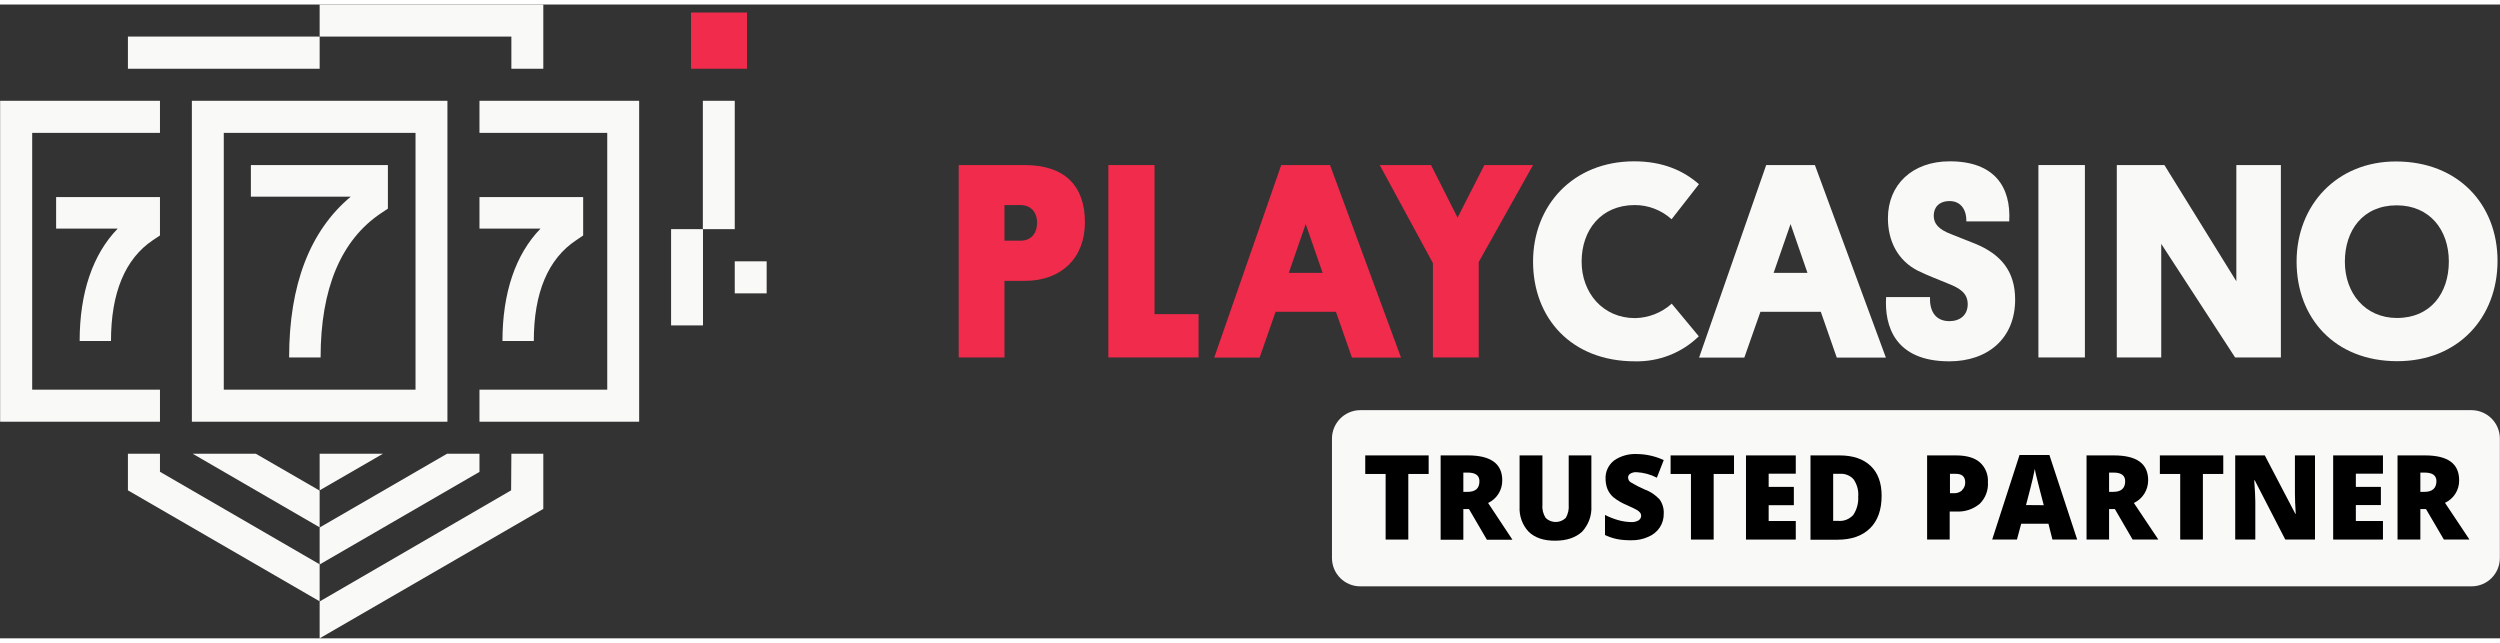 <?xml version="1.0" encoding="UTF-8"?>
<svg xmlns="http://www.w3.org/2000/svg" xmlns:xlink="http://www.w3.org/1999/xlink" width="70px" height="18px" viewBox="0 0 71 18" version="1.1">
<rect x="0" y="0" width="71" height="18" fill="#333333" stroke="none"/>
<g id="surface1">
<path style=" stroke:none;fill-rule:nonzero;fill:rgb(94.118%,16.863%,29.804%);fill-opacity:1;" d="M 19.625 0.227 L 21.215 0.227 L 21.215 1.824 L 19.625 1.824 Z M 19.625 0.227 "/>
<path style=" stroke:none;fill-rule:nonzero;fill:rgb(97.647%,97.647%,97.255%);fill-opacity:1;" d="M 19.059 6.379 L 19.965 6.379 L 19.965 9.113 L 19.059 9.113 Z M 19.059 6.379 "/>
<path style=" stroke:none;fill-rule:nonzero;fill:rgb(97.647%,97.647%,97.255%);fill-opacity:1;" d="M 19.961 2.734 L 20.867 2.734 L 20.867 6.379 L 19.961 6.379 Z M 19.961 2.734 "/>
<path style=" stroke:none;fill-rule:nonzero;fill:rgb(97.647%,97.647%,97.255%);fill-opacity:1;" d="M 9.105 10.023 L 8.211 10.023 C 8.211 7.961 8.801 6.426 9.961 5.457 L 7.125 5.457 L 7.125 4.559 L 11.016 4.559 L 11.016 5.797 L 10.816 5.93 C 9.684 6.691 9.105 8.07 9.105 10.023 Z M 9.105 10.023 "/>
<path style=" stroke:none;fill-rule:nonzero;fill:rgb(97.647%,97.647%,97.255%);fill-opacity:1;" d="M 3.152 9.555 L 2.262 9.555 C 2.262 8.188 2.633 7.094 3.344 6.363 L 1.594 6.363 L 1.594 5.469 L 4.543 5.469 L 4.543 6.559 L 4.344 6.691 C 3.555 7.219 3.152 8.184 3.152 9.555 Z M 3.152 9.555 "/>
<path style=" stroke:none;fill-rule:nonzero;fill:rgb(97.647%,97.647%,97.255%);fill-opacity:1;" d="M 15.16 9.555 L 14.27 9.555 C 14.27 8.188 14.641 7.094 15.352 6.363 L 13.617 6.363 L 13.617 5.469 L 16.562 5.469 L 16.562 6.559 L 16.367 6.691 C 15.566 7.219 15.16 8.184 15.16 9.555 Z M 15.16 9.555 "/>
<path style=" stroke:none;fill-rule:nonzero;fill:rgb(97.647%,97.647%,97.255%);fill-opacity:1;" d="M 20.867 7.293 L 21.773 7.293 L 21.773 8.203 L 20.867 8.203 Z M 20.867 7.293 "/>
<path style=" stroke:none;fill-rule:nonzero;fill:rgb(97.647%,97.647%,97.255%);fill-opacity:1;" d="M 13.617 2.734 L 13.617 3.645 L 17.246 3.645 L 17.246 10.938 L 13.617 10.938 L 13.617 11.848 L 18.152 11.848 L 18.152 2.734 Z M 13.617 2.734 "/>
<path style=" stroke:none;fill-rule:nonzero;fill:rgb(97.647%,97.647%,97.255%);fill-opacity:1;" d="M 4.543 3.645 L 4.543 2.734 L 0.004 2.734 L 0.004 11.848 L 4.543 11.848 L 4.543 10.938 L 0.914 10.938 L 0.914 3.645 Z M 4.543 3.645 "/>
<path style=" stroke:none;fill-rule:nonzero;fill:rgb(97.647%,97.647%,97.255%);fill-opacity:1;" d="M 9.078 0.91 L 9.078 1.824 L 3.633 1.824 L 3.633 0.91 Z M 9.078 0.91 "/>
<path style=" stroke:none;fill-rule:nonzero;fill:rgb(97.647%,97.647%,97.255%);fill-opacity:1;" d="M 5.449 2.734 L 5.449 11.848 L 12.707 11.848 L 12.707 2.734 Z M 11.801 10.938 L 6.355 10.938 L 6.355 3.645 L 11.801 3.645 Z M 11.801 10.938 "/>
<path style=" stroke:none;fill-rule:nonzero;fill:rgb(97.647%,97.647%,97.255%);fill-opacity:1;" d="M 4.543 13.27 L 4.543 12.758 L 3.633 12.758 L 3.633 13.797 L 9.078 16.949 L 9.078 15.898 Z M 4.543 13.27 "/>
<path style=" stroke:none;fill-rule:nonzero;fill:rgb(97.647%,97.647%,97.255%);fill-opacity:1;" d="M 9.078 14.852 L 9.078 15.902 L 13.617 13.273 L 13.617 12.758 L 12.695 12.758 Z M 9.078 14.852 "/>
<path style=" stroke:none;fill-rule:nonzero;fill:rgb(97.647%,97.647%,97.255%);fill-opacity:1;" d="M 14.516 13.797 L 9.078 16.953 L 9.078 18 L 15.43 14.324 L 15.43 12.758 L 14.523 12.758 Z M 14.516 13.797 "/>
<path style=" stroke:none;fill-rule:nonzero;fill:rgb(97.647%,97.647%,97.255%);fill-opacity:1;" d="M 9.078 13.797 L 10.875 12.758 L 9.078 12.758 Z M 9.078 13.797 "/>
<path style=" stroke:none;fill-rule:nonzero;fill:rgb(97.647%,97.647%,97.255%);fill-opacity:1;" d="M 9.078 13.805 L 7.266 12.758 L 5.473 12.758 L 9.078 14.848 Z M 9.078 13.805 "/>
<path style=" stroke:none;fill-rule:nonzero;fill:rgb(97.647%,97.647%,97.255%);fill-opacity:1;" d="M 9.078 0 L 9.078 0.91 L 14.523 0.91 L 14.523 1.824 L 15.43 1.824 L 15.43 0 Z M 9.078 0 "/>
<path style=" stroke:none;fill-rule:nonzero;fill:rgb(94.118%,16.863%,29.804%);fill-opacity:1;" d="M 29.102 7.848 L 28.527 7.848 L 28.527 10.023 L 27.227 10.023 L 27.227 4.559 L 29.098 4.559 C 30.238 4.559 30.812 5.148 30.812 6.184 C 30.812 7.199 30.145 7.848 29.102 7.848 Z M 28.527 5.695 L 28.527 6.707 L 28.98 6.707 C 29.281 6.707 29.453 6.504 29.453 6.195 C 29.453 5.887 29.266 5.695 28.98 5.695 Z M 28.527 5.695 "/>
<path style=" stroke:none;fill-rule:nonzero;fill:rgb(94.118%,16.863%,29.804%);fill-opacity:1;" d="M 31.477 10.023 L 31.477 4.559 L 32.789 4.559 L 32.789 8.793 L 34.039 8.793 L 34.039 10.023 Z M 31.477 10.023 "/>
<path style=" stroke:none;fill-rule:nonzero;fill:rgb(94.118%,16.863%,29.804%);fill-opacity:1;" d="M 37.941 8.727 L 36.227 8.727 L 35.773 10.027 L 34.484 10.027 L 36.387 4.559 L 37.773 4.559 L 39.789 10.027 L 38.395 10.027 Z M 36.602 7.621 L 37.562 7.621 L 37.082 6.234 Z M 36.602 7.621 "/>
<path style=" stroke:none;fill-rule:nonzero;fill:rgb(94.118%,16.863%,29.804%);fill-opacity:1;" d="M 39.184 4.559 L 40.641 4.559 L 41.395 6.051 L 42.156 4.559 L 43.539 4.559 L 41.996 7.312 L 41.996 10.023 L 40.695 10.023 L 40.695 7.344 Z M 39.184 4.559 "/>
<path style=" stroke:none;fill-rule:nonzero;fill:rgb(97.647%,97.647%,97.255%);fill-opacity:1;" d="M 48.246 9.422 C 47.762 9.895 47.109 10.148 46.434 10.133 C 44.617 10.133 43.539 8.898 43.539 7.301 C 43.539 5.707 44.672 4.453 46.41 4.453 C 47.234 4.453 47.816 4.723 48.25 5.102 L 47.473 6.098 C 47.188 5.84 46.816 5.695 46.43 5.695 C 45.465 5.695 44.918 6.41 44.918 7.301 C 44.918 8.191 45.523 8.906 46.438 8.906 C 46.82 8.898 47.191 8.754 47.477 8.496 Z M 48.246 9.422 "/>
<path style=" stroke:none;fill-rule:nonzero;fill:rgb(97.647%,97.647%,97.255%);fill-opacity:1;" d="M 51.711 8.727 L 49.996 8.727 L 49.539 10.027 L 48.254 10.027 L 50.16 4.559 L 51.543 4.559 L 53.559 10.027 L 52.164 10.027 Z M 50.371 7.621 L 51.332 7.621 L 50.852 6.234 Z M 50.371 7.621 "/>
<path style=" stroke:none;fill-rule:nonzero;fill:rgb(97.647%,97.647%,97.255%);fill-opacity:1;" d="M 55.426 6.527 L 56.105 6.797 C 56.812 7.09 57.23 7.562 57.23 8.379 C 57.23 9.484 56.453 10.133 55.359 10.133 C 53.801 10.133 53.516 9.113 53.566 8.309 L 54.812 8.309 C 54.797 8.648 54.926 8.992 55.363 8.992 C 55.66 8.992 55.883 8.824 55.883 8.512 C 55.883 8.195 55.66 8.055 55.309 7.918 C 55.031 7.801 54.758 7.703 54.457 7.555 C 53.906 7.27 53.617 6.73 53.617 6.07 C 53.617 5.117 54.309 4.453 55.371 4.453 C 56.652 4.453 57.117 5.188 57.062 6.16 L 55.844 6.16 C 55.852 5.82 55.68 5.582 55.371 5.582 C 55.062 5.582 54.918 5.766 54.918 5.996 C 54.918 6.223 55.051 6.387 55.426 6.527 Z M 55.426 6.527 "/>
<path style=" stroke:none;fill-rule:nonzero;fill:rgb(97.647%,97.647%,97.255%);fill-opacity:1;" d="M 59.211 10.023 L 57.891 10.023 L 57.891 4.559 L 59.211 4.559 Z M 59.211 10.023 "/>
<path style=" stroke:none;fill-rule:nonzero;fill:rgb(97.647%,97.647%,97.255%);fill-opacity:1;" d="M 61.379 6.797 L 61.379 10.023 L 60.117 10.023 L 60.117 4.559 L 61.469 4.559 L 63.512 7.859 L 63.512 4.559 L 64.777 4.559 L 64.777 10.023 L 63.477 10.023 Z M 61.379 6.797 "/>
<path style=" stroke:none;fill-rule:nonzero;fill:rgb(97.647%,97.647%,97.255%);fill-opacity:1;" d="M 68.043 4.457 C 69.82 4.457 70.93 5.684 70.93 7.281 C 70.93 8.875 69.828 10.129 68.082 10.129 C 66.305 10.129 65.223 8.902 65.223 7.301 C 65.223 5.695 66.367 4.457 68.043 4.457 Z M 68.074 8.902 C 69.035 8.902 69.547 8.191 69.547 7.297 C 69.547 6.402 69.004 5.703 68.066 5.703 C 67.105 5.703 66.594 6.414 66.594 7.305 C 66.594 8.199 67.172 8.902 68.074 8.902 Z M 68.074 8.902 "/>
<path style=" stroke:none;fill-rule:nonzero;fill:rgb(97.647%,97.647%,97.255%);fill-opacity:1;" d="M 70.996 15.723 L 70.996 12.32 C 70.992 11.879 70.637 11.527 70.199 11.52 L 38.629 11.52 C 38.191 11.523 37.832 11.879 37.828 12.32 L 37.828 15.727 C 37.832 16.168 38.191 16.523 38.629 16.523 L 70.199 16.523 C 70.641 16.52 70.992 16.164 70.996 15.723 Z M 70.996 15.723 "/>
<path style=" stroke:none;fill-rule:nonzero;fill:rgb(0%,0%,0%);fill-opacity:1;" d="M 40.574 12.805 L 38.773 12.805 L 38.773 13.332 L 39.352 13.332 L 39.352 15.195 L 39.996 15.195 L 39.996 13.332 L 40.574 13.332 Z M 40.574 12.805 "/>
<path style=" stroke:none;fill-rule:nonzero;fill:rgb(0%,0%,0%);fill-opacity:1;" d="M 42.664 13.512 C 42.664 13.043 42.34 12.805 41.695 12.805 L 40.914 12.805 L 40.914 15.199 L 41.559 15.199 L 41.559 14.328 L 41.719 14.328 L 42.227 15.199 L 42.953 15.199 L 42.262 14.156 C 42.512 14.039 42.668 13.785 42.664 13.512 Z M 41.68 13.84 L 41.559 13.84 L 41.559 13.293 L 41.684 13.293 C 41.906 13.293 42.016 13.375 42.016 13.539 C 42.016 13.742 41.902 13.84 41.68 13.84 Z M 41.68 13.84 "/>
<path style=" stroke:none;fill-rule:nonzero;fill:rgb(0%,0%,0%);fill-opacity:1;" d="M 44.551 12.805 L 44.551 14.203 C 44.562 14.336 44.535 14.469 44.465 14.582 C 44.309 14.734 44.055 14.734 43.898 14.582 C 43.828 14.473 43.793 14.344 43.805 14.215 L 43.805 12.805 L 43.156 12.805 L 43.156 14.258 C 43.141 14.523 43.234 14.785 43.418 14.977 C 43.594 15.145 43.844 15.23 44.168 15.227 C 44.492 15.227 44.746 15.141 44.93 14.973 C 45.113 14.777 45.211 14.512 45.195 14.242 L 45.195 12.805 Z M 44.551 12.805 "/>
<path style=" stroke:none;fill-rule:nonzero;fill:rgb(0%,0%,0%);fill-opacity:1;" d="M 46.703 13.77 C 46.566 13.711 46.438 13.645 46.309 13.566 C 46.266 13.539 46.242 13.492 46.238 13.441 C 46.234 13.395 46.258 13.352 46.293 13.328 C 46.348 13.293 46.414 13.277 46.477 13.281 C 46.68 13.293 46.875 13.344 47.055 13.438 L 47.25 12.938 C 47.012 12.828 46.758 12.77 46.496 12.766 C 46.262 12.754 46.031 12.816 45.84 12.949 C 45.68 13.074 45.59 13.266 45.598 13.465 C 45.598 13.57 45.617 13.676 45.656 13.77 C 45.695 13.859 45.754 13.938 45.828 14 C 45.934 14.082 46.051 14.152 46.18 14.207 C 46.348 14.281 46.453 14.332 46.496 14.359 C 46.527 14.379 46.555 14.402 46.582 14.434 C 46.598 14.457 46.609 14.488 46.609 14.52 C 46.609 14.57 46.582 14.617 46.539 14.648 C 46.477 14.684 46.402 14.703 46.328 14.699 C 46.207 14.695 46.086 14.68 45.965 14.645 C 45.832 14.609 45.707 14.559 45.582 14.496 L 45.582 15.066 C 45.691 15.117 45.801 15.156 45.918 15.18 C 46.051 15.207 46.184 15.215 46.316 15.215 C 46.488 15.219 46.656 15.188 46.812 15.117 C 46.945 15.062 47.059 14.969 47.137 14.852 C 47.215 14.734 47.254 14.594 47.25 14.457 C 47.258 14.312 47.215 14.172 47.133 14.055 C 47.012 13.926 46.867 13.828 46.703 13.77 Z M 46.703 13.77 "/>
<path style=" stroke:none;fill-rule:nonzero;fill:rgb(0%,0%,0%);fill-opacity:1;" d="M 49.246 12.805 L 47.445 12.805 L 47.445 13.332 L 48.023 13.332 L 48.023 15.195 L 48.668 15.195 L 48.668 13.332 L 49.246 13.332 Z M 49.246 12.805 "/>
<path style=" stroke:none;fill-rule:nonzero;fill:rgb(0%,0%,0%);fill-opacity:1;" d="M 50.23 14.668 L 50.23 14.219 L 50.945 14.219 L 50.945 13.699 L 50.23 13.699 L 50.23 13.324 L 51 13.324 L 51 12.805 L 49.586 12.805 L 49.586 15.195 L 51 15.195 L 51 14.668 Z M 50.23 14.668 "/>
<path style=" stroke:none;fill-rule:nonzero;fill:rgb(0%,0%,0%);fill-opacity:1;" d="M 52.242 12.805 L 51.418 12.805 L 51.418 15.199 L 52.188 15.199 C 52.582 15.199 52.891 15.09 53.109 14.875 C 53.328 14.66 53.438 14.352 53.438 13.949 C 53.438 13.582 53.332 13.297 53.125 13.102 C 52.918 12.906 52.625 12.805 52.242 12.805 Z M 52.633 14.496 C 52.523 14.617 52.363 14.68 52.203 14.664 L 52.062 14.664 L 52.062 13.328 L 52.25 13.328 C 52.398 13.316 52.547 13.375 52.645 13.488 C 52.742 13.633 52.789 13.805 52.773 13.977 C 52.785 14.16 52.734 14.344 52.633 14.496 Z M 52.633 14.496 "/>
<path style=" stroke:none;fill-rule:nonzero;fill:rgb(0%,0%,0%);fill-opacity:1;" d="M 56.23 13.004 C 56.078 12.871 55.852 12.805 55.551 12.805 L 54.73 12.805 L 54.73 15.195 L 55.371 15.195 L 55.371 14.398 L 55.555 14.398 C 55.797 14.414 56.035 14.336 56.223 14.18 C 56.387 14.02 56.473 13.793 56.457 13.562 C 56.469 13.352 56.387 13.145 56.23 13.004 Z M 55.719 13.801 C 55.656 13.855 55.574 13.883 55.492 13.879 L 55.379 13.879 L 55.379 13.328 L 55.547 13.328 C 55.723 13.328 55.812 13.41 55.812 13.57 C 55.816 13.656 55.781 13.738 55.719 13.793 Z M 55.719 13.801 "/>
<path style=" stroke:none;fill-rule:nonzero;fill:rgb(0%,0%,0%);fill-opacity:1;" d="M 57.355 12.793 L 56.578 15.195 L 57.281 15.195 L 57.402 14.746 L 58.176 14.746 L 58.289 15.195 L 58.992 15.195 L 58.203 12.793 Z M 57.539 14.215 C 57.637 13.84 57.703 13.59 57.73 13.465 C 57.758 13.336 57.777 13.242 57.789 13.188 C 57.797 13.25 57.82 13.348 57.855 13.488 C 57.891 13.625 57.918 13.738 57.941 13.828 L 58.043 14.219 Z M 57.539 14.215 "/>
<path style=" stroke:none;fill-rule:nonzero;fill:rgb(0%,0%,0%);fill-opacity:1;" d="M 61.008 13.512 C 61.008 13.039 60.684 12.805 60.035 12.805 L 59.258 12.805 L 59.258 15.195 L 59.898 15.195 L 59.898 14.328 L 60.062 14.328 L 60.566 15.195 L 61.297 15.195 L 60.602 14.156 C 60.852 14.039 61.008 13.785 61.008 13.512 Z M 60.02 13.84 L 59.898 13.84 L 59.898 13.293 L 60.027 13.293 C 60.246 13.293 60.355 13.375 60.355 13.539 C 60.355 13.738 60.242 13.84 60.02 13.84 Z M 60.02 13.84 "/>
<path style=" stroke:none;fill-rule:nonzero;fill:rgb(0%,0%,0%);fill-opacity:1;" d="M 63.141 12.805 L 61.34 12.805 L 61.34 13.332 L 61.918 13.332 L 61.918 15.195 L 62.562 15.195 L 62.562 13.332 L 63.141 13.332 Z M 63.141 12.805 "/>
<path style=" stroke:none;fill-rule:nonzero;fill:rgb(0%,0%,0%);fill-opacity:1;" d="M 65.176 12.805 L 65.176 13.887 C 65.176 14.031 65.184 14.227 65.199 14.465 L 65.188 14.465 L 64.32 12.805 L 63.48 12.805 L 63.48 15.195 L 64.051 15.195 L 64.051 14.121 C 64.051 13.98 64.039 13.777 64.02 13.512 L 64.035 13.512 L 64.902 15.195 L 65.746 15.195 L 65.746 12.805 Z M 65.176 12.805 "/>
<path style=" stroke:none;fill-rule:nonzero;fill:rgb(0%,0%,0%);fill-opacity:1;" d="M 66.906 14.668 L 66.906 14.215 L 67.617 14.215 L 67.617 13.699 L 66.906 13.699 L 66.906 13.324 L 67.676 13.324 L 67.676 12.805 L 66.262 12.805 L 66.262 15.195 L 67.676 15.195 L 67.676 14.668 Z M 66.906 14.668 "/>
<path style=" stroke:none;fill-rule:nonzero;fill:rgb(0%,0%,0%);fill-opacity:1;" d="M 69.438 14.152 C 69.688 14.035 69.844 13.785 69.84 13.512 C 69.84 13.039 69.52 12.805 68.871 12.805 L 68.09 12.805 L 68.09 15.195 L 68.738 15.195 L 68.738 14.328 L 68.898 14.328 L 69.406 15.195 L 70.133 15.195 Z M 68.855 13.84 L 68.738 13.84 L 68.738 13.293 L 68.863 13.293 C 69.082 13.293 69.195 13.375 69.195 13.539 C 69.191 13.738 69.078 13.84 68.855 13.84 Z M 68.855 13.84 "/>
</g>
</svg>
